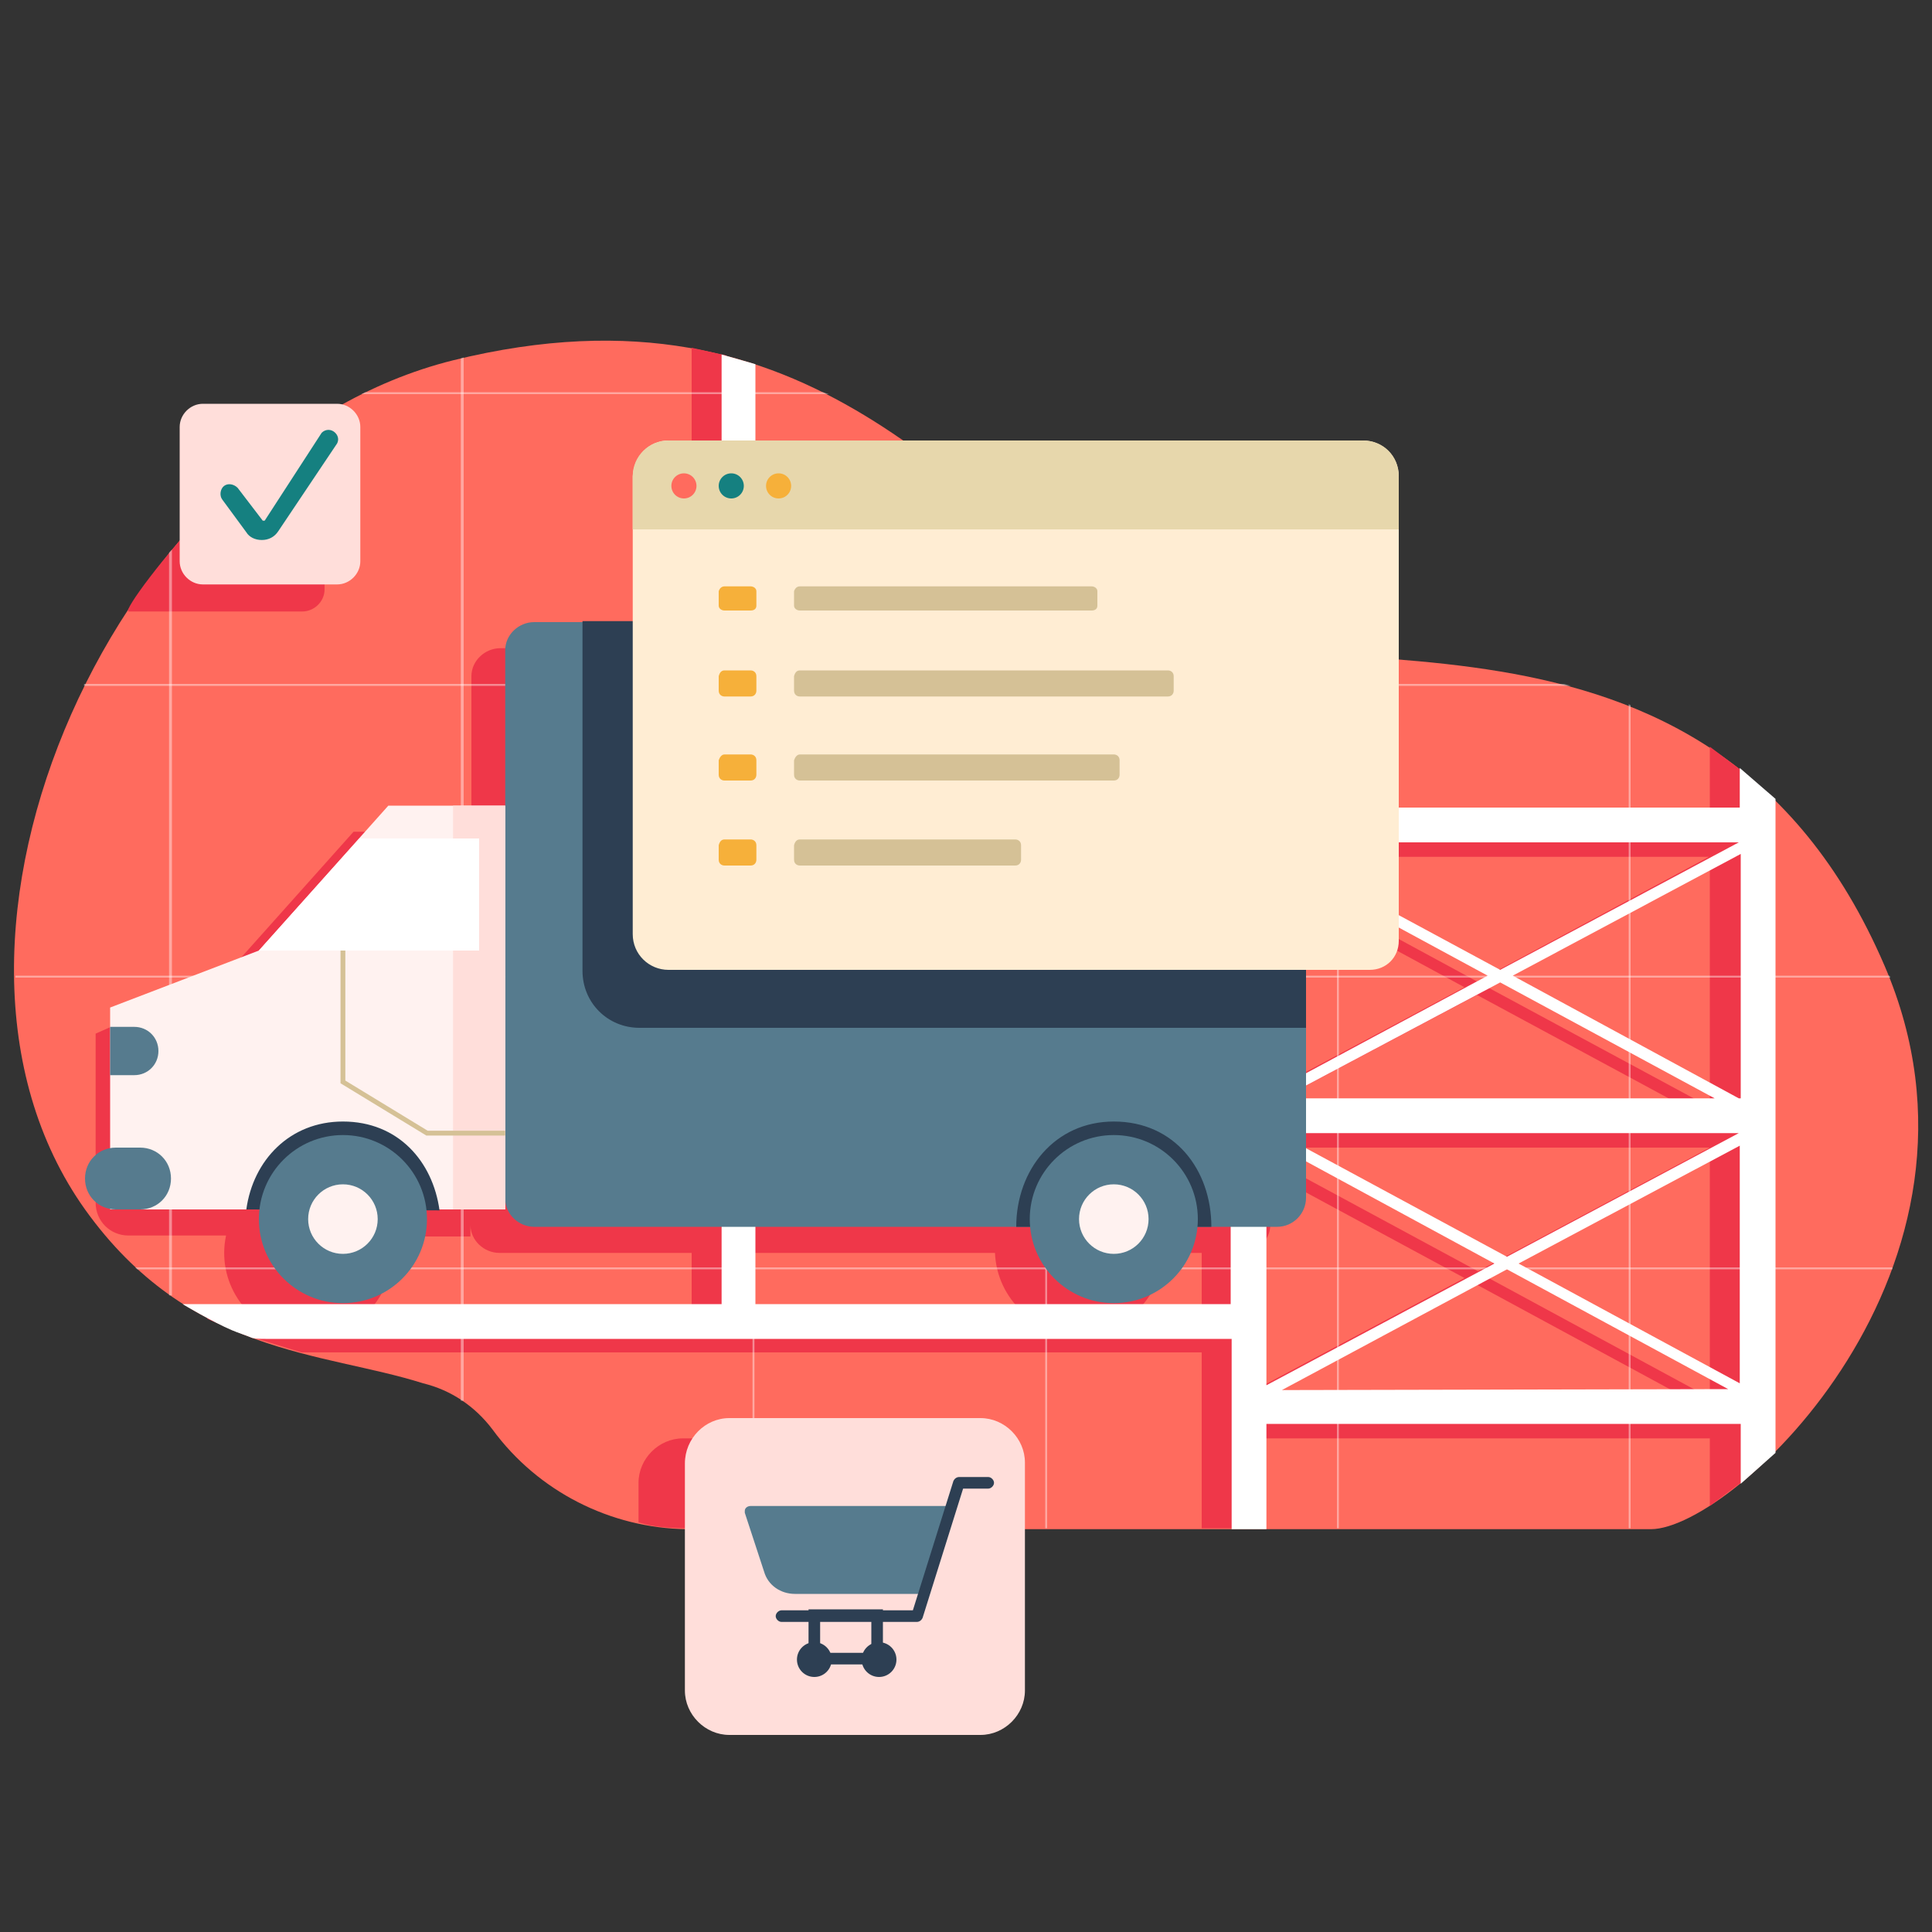 <svg version="1.1" id="Layer_1" xmlns="http://www.w3.org/2000/svg" x="0" y="0" viewBox="0 0 200 200" style="enable-background:new 0 0 200 200" xml:space="preserve"><rect x="0" y="0" width="200" height="200" fill="#333333" stroke="none"/><style>.st0{fill:#ff6b5e}.st1{fill:#ef3749}.st2{fill:#fff}.st3{opacity:.41}.st4{fill:#567b8e}.st5{fill:#2d3f53}.st6{fill:#fff2f0}.st7{fill:#ffdeda}.st8{fill:#158080}.st12{fill:#d5c196}.st13{fill:#f6b03a}</style><g id="Layer_3"><path class="st0" d="M8.8 125.2c-20-28.1 3.5-79.3 38.1-87.9C84.6 28 99.4 53 117.1 63.7c16.2 9.7 59.7-6.3 78 36.3 13.4 31.2-15.7 58.3-24.2 58.3H71.1c-7.9-.1-15.4-3.9-20.1-10.3-1.8-2.4-4.3-4.1-7.2-4.8-10.4-3.3-24.2-2.9-35-18z"/><path class="st1" d="M177 77.3v7.8h-49V72.7h-3.6v63.8H75.2V36.8l-3.6-.8v100.5H21.4s4.1 1.8 5.9 2.3l3.9 1.2h93.2v18.2h3.6v-9.3h49v7l3.6-2.7V80l-3.6-2.7zm0 37.3-23-12.4L177 90v24.6zm-49 .2V89.4l23.6 12.8-23.6 12.6zm1.7.5 23.2-12.3 22.8 12.3h-46zm47.3 3.5-24 12.8-23.7-12.8H177zm-24.1-17.2-23.8-12.9h47.8l-24 12.9zm-24.7-12.9-.2.4v-.4h.2zm-.3 30.8 23.7 12.8-23.6 12.6-.1-25.4zm1.7 25.9 23.3-12.4 22.9 12.4h-46.2zm47.4-.7-22.9-12.4 22.9-12.2v24.6zM31.3 63.3h-18c-.6 0 3.7-5.9 8.4-10.7 5.6-5.7 11.9-10.3 11.9-9.6v18c0 1.3-1.1 2.3-2.3 2.3z"/><path class="st1" d="M125 67.1H51.8c-1.6 0-3 1.3-3 2.9v16.1H36.6l-13.4 15L9.9 107v17.5c0 1.9 1.5 3.4 3.4 3.4h10.1c-1 4.7 2 9.3 6.7 10.3s9.3-2 10.3-6.7c.2-1.2.2-2.4 0-3.5h8.3v-1.2c0 1.6 1.4 2.9 3 2.9H103c.2 4.8 4.2 8.5 9 8.4 4.6-.2 8.2-3.8 8.4-8.4h8.1c1.6 0 3-1.3 3-2.9v-55c.1-3.7-2.1-4.7-6.5-4.7z"/><path class="st2" d="M74.6 105.2h56.2v3.6H74.6z"/><g class="st3"><path class="st2" d="M168.8 158.2h-.2V72.9l.2.1z"/></g><g class="st3"><path class="st2" d="M138.4 67.7h.2v90.5h-.2z"/></g><g class="st3"><path class="st2" d="M108.2 57.2h.2v101h-.2z"/></g><g class="st3"><path class="st2" d="M77.9 37.7h.2v120.6h-.2z"/></g><g class="st3"><path class="st2" d="M48 145h-.3V37.1l.3-.1z"/></g><g class="st3"><path class="st2" d="M17.8 134.1h-.3V57.2l.3-.3z"/></g><g class="st3"><path class="st2" d="M195.9 131.4H14.2l-.2-.2h181.9z"/></g><g class="st3"><path class="st2" d="M195.7 101.2H1.6v-.2h194z"/></g><g class="st3"><path class="st2" d="M162.6 71H8.7v-.2h153.2z"/></g><g class="st3"><path class="st2" d="M85.8 40.8H37.4l.4-.2h47.4z"/></g></g><g id="Layer_5"><path class="st2" d="M180.1 79.5v4.1H131V71.2h-3.6V135H78.2V37.7l-3.5-1V135H18.9s3.2 1.9 5.1 2.7c.7.3 1.4.5 2.1.8.4.1.9.1 1.4.1h100v19.7h3.6v-10.9h49.1v6.2l3.6-3.2V82.7l-3.7-3.2zm0 34.2h-.1L156.6 101l23.6-12.6v25.3zm-49-.4V88.6L154 101l-22.9 12.3zm48.9 4-24 12.8-23.7-12.8H180zm-47.3-3.6 22.6-12 22.2 12h-44.8zM180 87.2l-24.7 13.2-24.1-13-.2.3v-.5h49zM131.1 118l23.6 12.8-23.6 12.6V118zm1.6 25.9 23.3-12.5 22.9 12.4-46.2.1zm47.4-.7-22.9-12.4 22.9-12.2v24.6z"/><path class="st4" d="M132.2 127H55.3c-1.6 0-3-1.3-3-2.9V67.3c0-1.6 1.4-2.9 3-2.9h73.3c4.4 0 6.6 1 6.6 4.6v55c0 1.6-1.3 3-3 3z"/><path class="st5" d="M135.2 106.4h-69c-3.3 0-5.9-2.6-5.9-5.9V64.3h70.3c2.5 0 4.6 2 4.6 4.5v37.6z"/><path class="st6" d="M52.3 125.2H11.4v-20.9l15.4-5.9 13.4-15h12.1z"/><path class="st4" d="M11.4 106.3h2.5c1.4 0 2.5 1.1 2.5 2.5s-1.1 2.5-2.5 2.5h-2.5v-5zM12 118.8h2.5c1.8 0 3.2 1.4 3.2 3.2 0 1.8-1.4 3.2-3.2 3.2H12c-1.8 0-3.2-1.4-3.2-3.2 0-1.8 1.4-3.2 3.2-3.2z"/><path class="st7" d="M21 41.8h13.9c1.3 0 2.4 1.1 2.4 2.4v13.9c0 1.3-1.1 2.4-2.4 2.4H21c-1.3 0-2.4-1.1-2.4-2.4V44.2c0-1.3 1.1-2.4 2.4-2.4z"/><path class="st1" d="M71.1 158.2h30.2v-4.7c0-2.5-2.1-4.6-4.6-4.6h-26c-2.5 0-4.6 2.1-4.6 4.6v4.1c1.6.5 3.3.6 5 .6z"/><path class="st8" d="M27.1 55.9c-.7 0-1.3-.3-1.6-.8L23 51.7c-.3-.4-.2-1.1.2-1.4.4-.3 1-.2 1.4.2l2.6 3.4h.2l5.9-9.1c.4-.4 1-.4 1.4 0 .3.3.4.7.2 1.1L28.8 55c-.4.6-1 .9-1.7.9z"/><path class="st7" d="M46.9 83.4h5.4v41.8h-5.4z"/><path class="st2" d="M26.8 98.4h22.8V86.8H37.2z"/><path class="st5" d="M105.2 127c0-5.9 4-10.9 10.1-10.9 6.3 0 10.1 5 10.1 10.9M25.5 125.2c.7-5.1 4.5-9.1 10-9.1 5.7 0 9.3 4.1 10 9.2"/><circle class="st4" cx="115.3" cy="126.2" r="8.7"/><circle class="st6" cx="115.3" cy="126.2" r="3.6"/><circle class="st4" cx="35.5" cy="126.2" r="8.7"/><circle class="st6" cx="35.5" cy="126.2" r="3.6"/><path class="st7" d="M75.5 146.8h26c2.5 0 4.6 2.1 4.6 4.6V175c0 2.5-2.1 4.6-4.6 4.6h-26c-2.5 0-4.6-2.1-4.6-4.6v-23.5c0-2.6 2.1-4.7 4.6-4.7z"/><path class="st5" d="M83.7 166.6h7.7v5.7h-7.7v-5.7zm6.5 1.2h-5.3v3.3h5.3v-3.3z"/><path class="st4" d="M98.6 155.9H77.7c-.3 0-.6.2-.6.5v.2l2 6.1c.4 1.4 1.7 2.3 3.2 2.3h13.4l2.9-9.1z"/><circle class="st5" cx="84.3" cy="171.8" r="1.8"/><circle class="st5" cx="91" cy="171.8" r="1.8"/><path class="st5" d="M80.9 167.9h14c.3 0 .5-.2.6-.4l4.2-13.4h2.6c.3 0 .6-.3.6-.6s-.3-.6-.6-.6h-3c-.3 0-.5.2-.6.4l-4.2 13.4H80.9c-.3 0-.6.3-.6.6s.3.6.6.6z"/><path style="fill:none;stroke:#d5c196;stroke-width:.5;stroke-miterlimit:10" d="M35.5 98.4V112l8.7 5.3h8.1"/></g><g id="Layer_4"><path d="M69.2 45.6h71.9c2 0 3.7 1.6 3.7 3.7v48.1c0 1.7-1.3 3-3 3H69.2c-2 0-3.7-1.6-3.7-3.7V49.3c.1-2.1 1.7-3.7 3.7-3.7z" style="fill:#ffedd3"/><path d="M141.1 45.6H69.2c-2 0-3.7 1.6-3.7 3.7v5.5h79.3v-5.5c0-2.1-1.6-3.7-3.7-3.7z" style="fill:#e7d7ac"/><path class="st12" d="M82.8 60.7H113c.3 0 .6.2.6.5v1.5c0 .3-.2.5-.6.5H82.8c-.3 0-.6-.2-.6-.5v-1.5c.1-.3.3-.5.6-.5zM82.8 69.4h38.1c.3 0 .6.2.6.6v1.5c0 .3-.2.6-.6.6H82.8c-.3 0-.6-.2-.6-.6V70c.1-.4.3-.6.6-.6zM82.8 78.1h32.5c.3 0 .6.2.6.6v1.5c0 .3-.2.6-.6.6H82.8c-.3 0-.6-.2-.6-.6v-1.5c.1-.3.3-.6.6-.6zM82.8 86.9h22.3c.3 0 .6.2.6.6V89c0 .3-.2.6-.6.6H82.8c-.3 0-.6-.2-.6-.6v-1.5c.1-.4.3-.6.6-.6z"/><path class="st13" d="M75 86.9h2.7c.3 0 .6.2.6.6V89c0 .3-.2.6-.6.6H75c-.3 0-.6-.2-.6-.6v-1.5c.1-.4.3-.6.6-.6zM75 78.1h2.7c.3 0 .6.2.6.6v1.5c0 .3-.2.6-.6.6H75c-.3 0-.6-.2-.6-.6v-1.5c.1-.3.3-.6.6-.6zM75 69.4h2.7c.3 0 .6.2.6.6v1.5c0 .3-.2.6-.6.6H75c-.3 0-.6-.2-.6-.6V70c.1-.4.3-.6.6-.6zM75 60.7h2.7c.3 0 .6.2.6.5v1.5c0 .3-.2.5-.6.5H75c-.3 0-.6-.2-.6-.5v-1.5c.1-.3.3-.5.6-.5z"/><circle class="st0" cx="70.8" cy="50.3" r="1.3"/><circle class="st8" cx="75.7" cy="50.3" r="1.3"/><circle class="st13" cx="80.6" cy="50.3" r="1.3"/></g></svg>